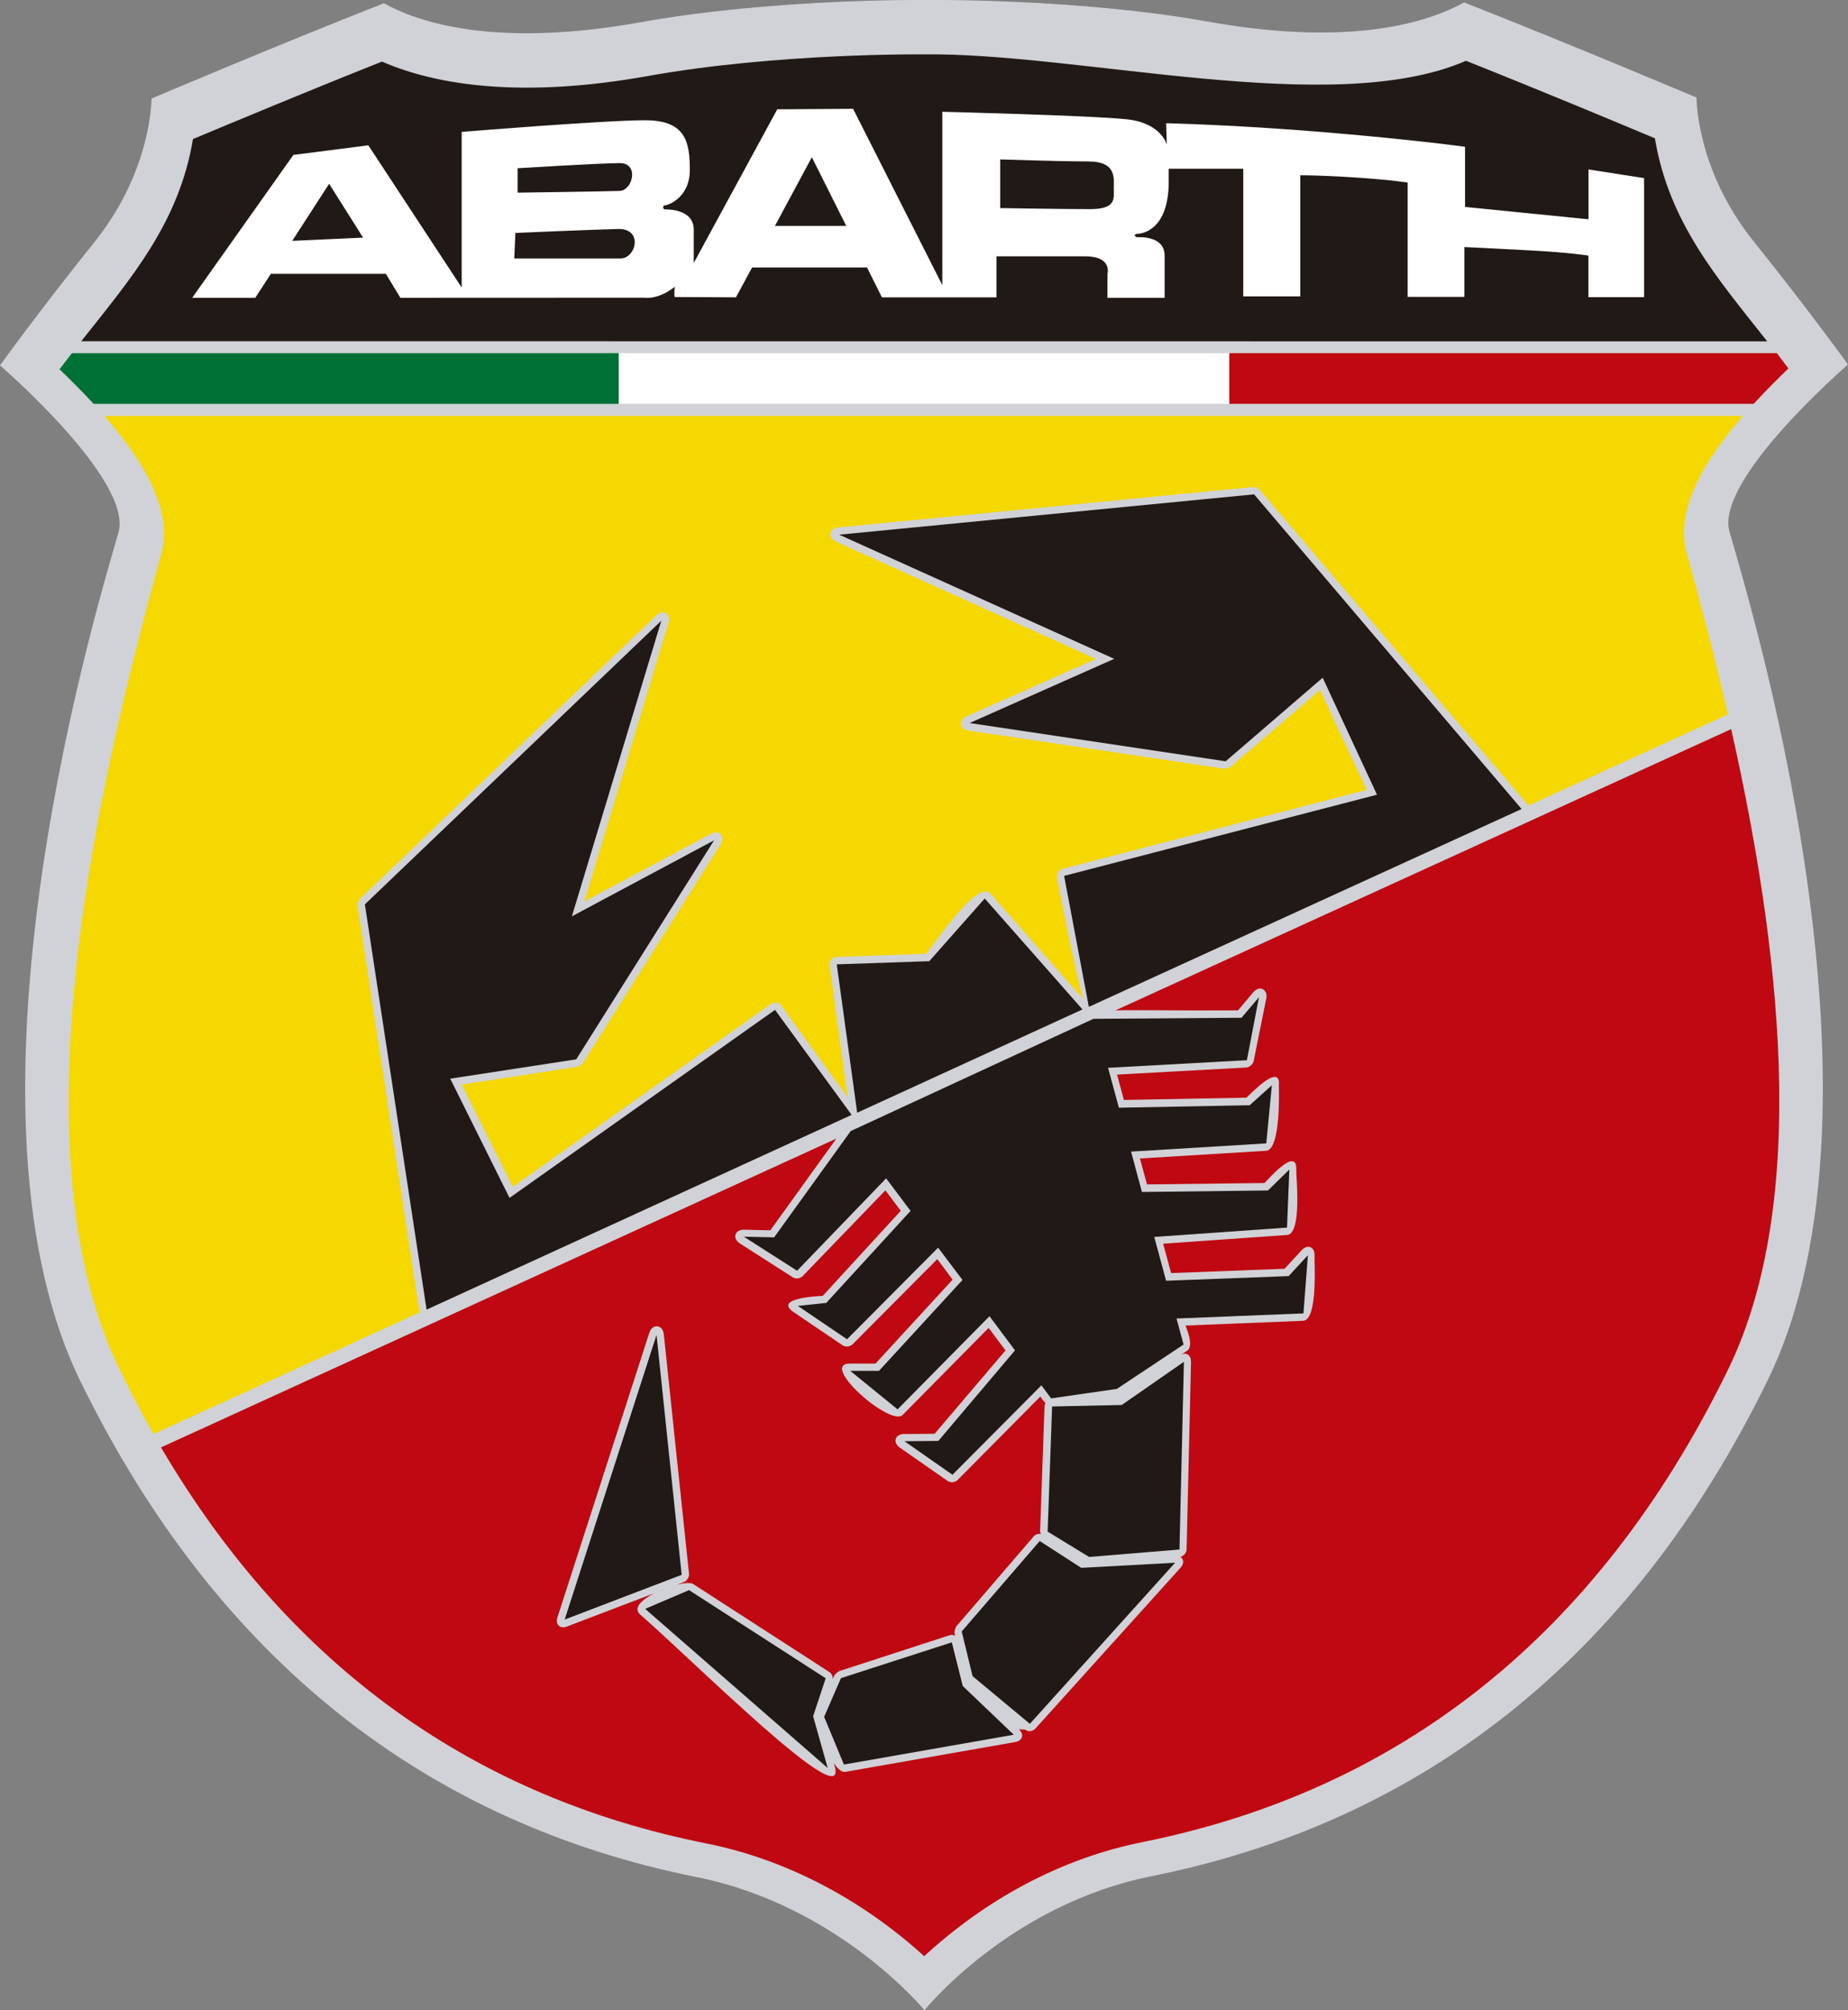 <svg width="57" height="62" viewBox="0 0 57 62" fill="none" xmlns="http://www.w3.org/2000/svg">
<rect x="0" y="0" width="57" height="62" fill="#808080" stroke="none"/>
<g clip-path="url(#clip0_101_8)">
<path fill-rule="evenodd" clip-rule="evenodd" d="M28.428 -0C28.428 -0 23.842 -0.046 19.741 0.689C15.64 1.424 13.161 0.834 11.842 0.1C8.47 1.425 4.673 3.04 4.673 3.04C4.673 3.04 4.69 5.246 2.925 7.451C1.159 9.655 0 11.27 0 11.27C0 11.27 4.103 14.803 3.655 16.417C3.208 18.03 -1.765 33.918 2.479 42.598C6.723 51.278 13.25 56.244 21.488 57.894C25.875 58.773 28.515 62 28.515 62C28.515 62 31.125 58.747 35.511 57.868C43.749 56.218 50.277 51.252 54.521 42.573C58.766 33.893 53.79 18.005 53.343 16.391C52.896 14.778 57 11.243 57 11.243C57 11.243 55.841 9.63 54.075 7.425C52.31 5.221 52.327 3.009 52.327 3.009C52.327 3.009 48.529 1.401 45.158 0.074C43.839 0.809 41.36 1.401 37.259 0.667C33.158 -0.068 28.428 -0 28.428 -0Z" fill="#D1D2D7"/>
<path d="M2.506 10.524C4.025 8.604 5.522 6.882 5.952 4.288C7.123 3.801 9.497 2.806 11.782 1.9C13.503 2.649 16.157 3.031 19.982 2.345C23.964 1.631 28.433 1.677 28.433 1.677C33.278 1.603 41.084 3.672 45.217 1.875C47.502 2.784 49.875 3.775 51.044 4.266C51.477 6.874 52.984 8.596 54.508 10.528L2.506 10.524Z" fill="#211915"/>
<path fill-rule="evenodd" clip-rule="evenodd" d="M30.851 4.917V6.418C30.851 6.418 32.799 6.45 33.622 6.45C34.446 6.45 34.353 6.116 34.353 5.807C34.353 5.498 34.446 4.979 33.566 4.979C32.685 4.979 30.851 4.917 30.851 4.917ZM26.102 6.968L25.041 4.849L23.902 6.968H26.102ZM11.901 8.445H8.355L7.874 9.185H5.928L9.049 4.778L11.361 4.482L14.24 8.868V4.068C14.24 4.068 18.64 3.709 19.892 3.709C21.144 3.709 21.277 4.367 21.277 5.24C21.277 6.113 20.587 6.334 20.508 6.334C20.429 6.334 20.447 6.459 20.508 6.459C20.57 6.459 21.398 6.437 21.398 7.082V8.111L23.974 3.371L26.313 3.356L29.065 8.795V3.447C29.065 3.447 33.679 3.563 34.753 3.679C35.827 3.794 35.988 4.459 35.988 4.459L35.969 3.801C35.969 3.801 38.071 3.846 40.835 4.076C43.599 4.306 45.188 4.527 45.188 4.527V6.382L48.996 6.763V5.226L50.711 5.493V9.166H48.993V7.883C48.993 7.883 48.445 7.791 47.234 7.725C46.023 7.658 45.168 7.62 45.168 7.62V9.156H43.418V5.631C43.418 5.631 42.909 5.546 41.786 5.473C40.664 5.4 40.106 5.406 40.106 5.406V9.142H38.347V5.205H36.048V5.6C36.048 7.134 35.191 7.213 35.073 7.213C34.955 7.213 35.01 7.316 35.073 7.316C35.136 7.316 35.922 7.262 35.922 7.886V9.185H34.159V8.44C34.159 8.44 34.317 7.905 33.462 7.905H30.737V9.172H27.203L26.742 8.249H23.198L22.7 9.17L20.811 9.161C20.811 9.161 20.787 9.125 20.811 8.844C20.296 9.261 19.866 9.182 19.866 9.182L12.35 9.185L11.901 8.445ZM15.966 5.189C15.966 5.189 18.508 5.031 19.116 5.031C19.724 5.031 19.516 5.87 19.116 5.888C18.716 5.905 15.966 5.942 15.966 5.942V5.189ZM15.897 7.185C15.897 7.185 18.283 7.08 19.066 7.063C19.848 7.045 19.623 7.973 19.135 7.973H15.862L15.897 7.185ZM9.013 7.429L11.199 7.329L10.152 5.668L9.013 7.429Z" fill="white"/>
<path d="M53.76 12.827C52.658 14.094 51.639 15.677 52.028 17.06C52.439 18.552 52.885 20.236 53.297 22.032L47.143 24.846C47.134 24.833 47.125 24.82 47.114 24.808L38.849 15.099C38.792 15.058 38.725 15.03 38.654 15.02L25.857 16.267C25.568 16.293 25.521 16.583 25.784 16.705L33.8 20.322L29.809 22.094C29.551 22.208 29.587 22.488 29.869 22.531L37.767 23.709C37.831 23.704 37.892 23.686 37.949 23.657L40.717 21.282L42.154 24.36L32.77 26.796C32.716 26.813 32.669 26.849 32.639 26.897C32.608 26.945 32.596 27.003 32.603 27.06C32.603 27.06 33.099 29.695 33.403 30.804L30.553 27.562C30.148 27.106 28.836 29.109 28.561 29.418L25.809 29.513C25.777 29.513 25.745 29.521 25.716 29.534C25.687 29.548 25.661 29.568 25.64 29.593C25.619 29.618 25.604 29.647 25.595 29.678C25.587 29.709 25.585 29.742 25.59 29.774L26.143 33.835L24.096 31.013C24.059 30.966 24.006 30.935 23.948 30.925C23.89 30.916 23.83 30.928 23.781 30.96L15.818 36.604L14.243 33.45L17.818 32.9C17.877 32.875 17.93 32.84 17.976 32.796L22.228 26.04C22.386 25.795 22.182 25.579 21.927 25.716L18.026 27.8L20.62 19.21C20.703 18.933 20.453 18.778 20.244 18.977L11.097 27.727C11.058 27.787 11.035 27.856 11.029 27.928L12.933 40.427C12.935 40.444 12.939 40.46 12.944 40.476L4.737 44.229C4.379 43.603 4.036 42.954 3.709 42.283C0.368 35.453 3.032 24.116 4.977 17.08C5.362 15.677 4.325 14.094 3.217 12.827H53.76Z" fill="#F4D800"/>
<path d="M53.397 22.487C54.876 29.07 55.863 37.002 53.291 42.261C49.223 50.579 43.039 55.246 35.243 56.814C32.721 57.316 30.395 58.592 28.506 60.334C26.616 58.614 24.275 57.346 21.756 56.85C14.725 55.442 8.999 51.502 4.966 44.642L25.797 35.117L23.76 37.946L22.948 37.927C22.661 37.927 22.578 38.194 22.819 38.349L24.461 39.401C24.507 39.424 24.558 39.433 24.609 39.427C24.66 39.421 24.708 39.4 24.748 39.368L27.31 36.712L27.783 37.345L25.376 39.969C25.299 39.969 23.828 40.028 24.48 40.47L25.998 41.499C26.044 41.523 26.096 41.533 26.147 41.528C26.199 41.523 26.248 41.503 26.288 41.471L28.91 38.834L29.383 39.467L27.005 42.056H26.217C25.244 42.056 27.465 44.017 27.841 43.64L30.493 40.956L31.014 41.651L28.828 44.221L27.883 44.229C27.606 44.229 27.527 44.489 27.756 44.649L29.236 45.681C29.282 45.707 29.335 45.718 29.387 45.713C29.439 45.708 29.489 45.688 29.529 45.654L32.088 43.073C32.135 43.145 32.188 43.214 32.246 43.277C32.229 43.305 32.219 43.337 32.218 43.369L32.081 47.228C32.083 47.258 32.091 47.288 32.106 47.314C32.068 47.305 32.028 47.306 31.99 47.318C31.953 47.329 31.919 47.349 31.892 47.377L29.491 50.168C29.458 50.23 29.441 50.301 29.441 50.372L29.462 50.453C29.436 50.437 29.407 50.428 29.377 50.425C29.347 50.421 29.317 50.425 29.288 50.435L25.877 51.544C25.823 51.577 25.776 51.62 25.737 51.67L25.686 51.789C25.689 51.749 25.682 51.708 25.666 51.671C25.649 51.634 25.624 51.602 25.592 51.577L21.376 48.853C21.299 48.804 21.11 48.82 20.883 48.877L21.107 48.791C21.15 48.768 21.186 48.734 21.212 48.692C21.238 48.65 21.252 48.602 21.253 48.552L20.474 41.149C20.442 40.851 20.121 40.817 20.029 41.102L17.195 49.879C17.121 50.106 17.27 50.25 17.492 50.164L20.177 49.14C19.792 49.339 19.519 49.597 19.744 49.794C21.428 51.263 26.186 56.03 25.745 54.472L25.718 54.377C25.838 54.556 25.962 54.668 26.072 54.649L31.312 53.729C31.54 53.689 31.599 53.496 31.428 53.336L31.614 53.344C31.661 53.379 31.718 53.396 31.776 53.392C31.834 53.388 31.889 53.362 31.929 53.321L36.408 48.358C36.528 48.226 36.517 48.085 36.408 48.017C36.459 48.004 36.504 47.976 36.538 47.937C36.572 47.897 36.594 47.847 36.599 47.795L36.736 42.006C36.736 41.798 36.6 41.7 36.435 41.778L36.615 41.659C36.841 41.509 36.588 40.959 36.567 40.883L40.19 40.737C40.662 40.717 40.533 38.888 40.546 38.733C40.566 38.462 40.334 38.359 40.15 38.558L39.621 39.132L36.122 39.265L35.876 38.359L39.697 38.09C40.169 38.056 39.974 36.264 39.982 36.08C40.012 35.341 39.128 36.362 39.001 36.487L35.378 36.53L35.161 35.73L39.051 35.493C39.523 35.464 39.443 33.497 39.445 33.491C39.519 32.74 38.564 33.746 38.445 33.855L34.665 33.925L34.454 33.143L38.453 32.924C38.501 32.915 38.547 32.892 38.584 32.86C38.621 32.827 38.65 32.785 38.665 32.737L39.057 30.796C39.112 30.509 38.845 30.381 38.659 30.602L38.186 31.162C36.317 31.174 35.194 31.144 34.407 31.162L53.397 22.487Z" fill="#BF0811"/>
<path d="M55.162 11.364C54.847 11.669 54.472 12.04 54.09 12.455H37.914V10.892H54.806C54.923 11.047 55.042 11.205 55.162 11.364Z" fill="#BF0811"/>
<path d="M19.086 12.455H2.887C2.512 12.049 2.145 11.688 1.836 11.389C1.962 11.221 2.09 11.055 2.217 10.892H19.086V12.455Z" fill="#007136"/>
<path d="M37.914 10.892H19.086V12.455H37.914V10.892Z" fill="white"/>
<path fill-rule="evenodd" clip-rule="evenodd" d="M32.451 43.379L34.599 43.333L36.517 42.001L36.38 47.791L33.592 48.02L32.314 47.239L32.451 43.379ZM32.069 47.529L33.35 48.356L36.245 48.198L31.765 53.167L29.998 51.696L29.663 50.318L32.069 47.529ZM29.358 50.654L29.695 52.001L31.269 53.503L26.03 54.423L25.42 52.952L25.938 51.758L29.358 50.654ZM25.468 51.762L25.08 52.934L25.53 54.53L19.899 49.621L21.253 49.043L25.468 51.762ZM20.25 41.173L21.026 48.571L17.417 49.951L20.25 41.173ZM35.222 36.763L39.109 36.717L39.769 36.071L39.697 37.862L35.602 38.15L35.967 39.501L39.747 39.358L40.341 38.715L40.204 40.508L36.289 40.666L36.506 41.469L34.448 42.837L32.422 43.13L32.12 42.728L29.378 45.485L27.898 44.451L28.943 44.441L31.307 41.648L30.52 40.595L27.685 43.468L26.224 42.28H27.112L29.687 39.477L28.935 38.481L26.126 41.306L24.608 40.277L25.485 40.185L28.085 37.347L27.332 36.343L24.586 39.193L22.943 38.142L23.877 38.164L26.239 34.885L33.726 31.423L38.293 31.39L38.832 30.756L38.459 32.699L34.177 32.934L34.511 34.164L38.545 34.088L39.229 33.472L39.057 35.265L34.887 35.518L35.222 36.763ZM23.905 31.147L26.268 34.386L13.158 40.392L11.254 27.893L20.398 19.144L17.639 28.262L22.025 25.918L17.773 32.672L13.887 33.269L15.716 36.946L23.905 31.147ZM30.373 27.712L33.388 31.133L26.439 34.319L25.809 29.743L28.663 29.645L30.373 27.712ZM46.932 24.952L33.602 31.046H33.583L32.822 27.014L42.472 24.511L40.797 20.903L37.805 23.48L29.907 22.3L34.367 20.32L25.883 16.491L38.681 15.247L46.932 24.952Z" fill="#211915"/>
</g>
<defs>
<clipPath id="clip0_101_8">
<rect width="57" height="62" fill="white"/>
</clipPath>
</defs>
</svg>
